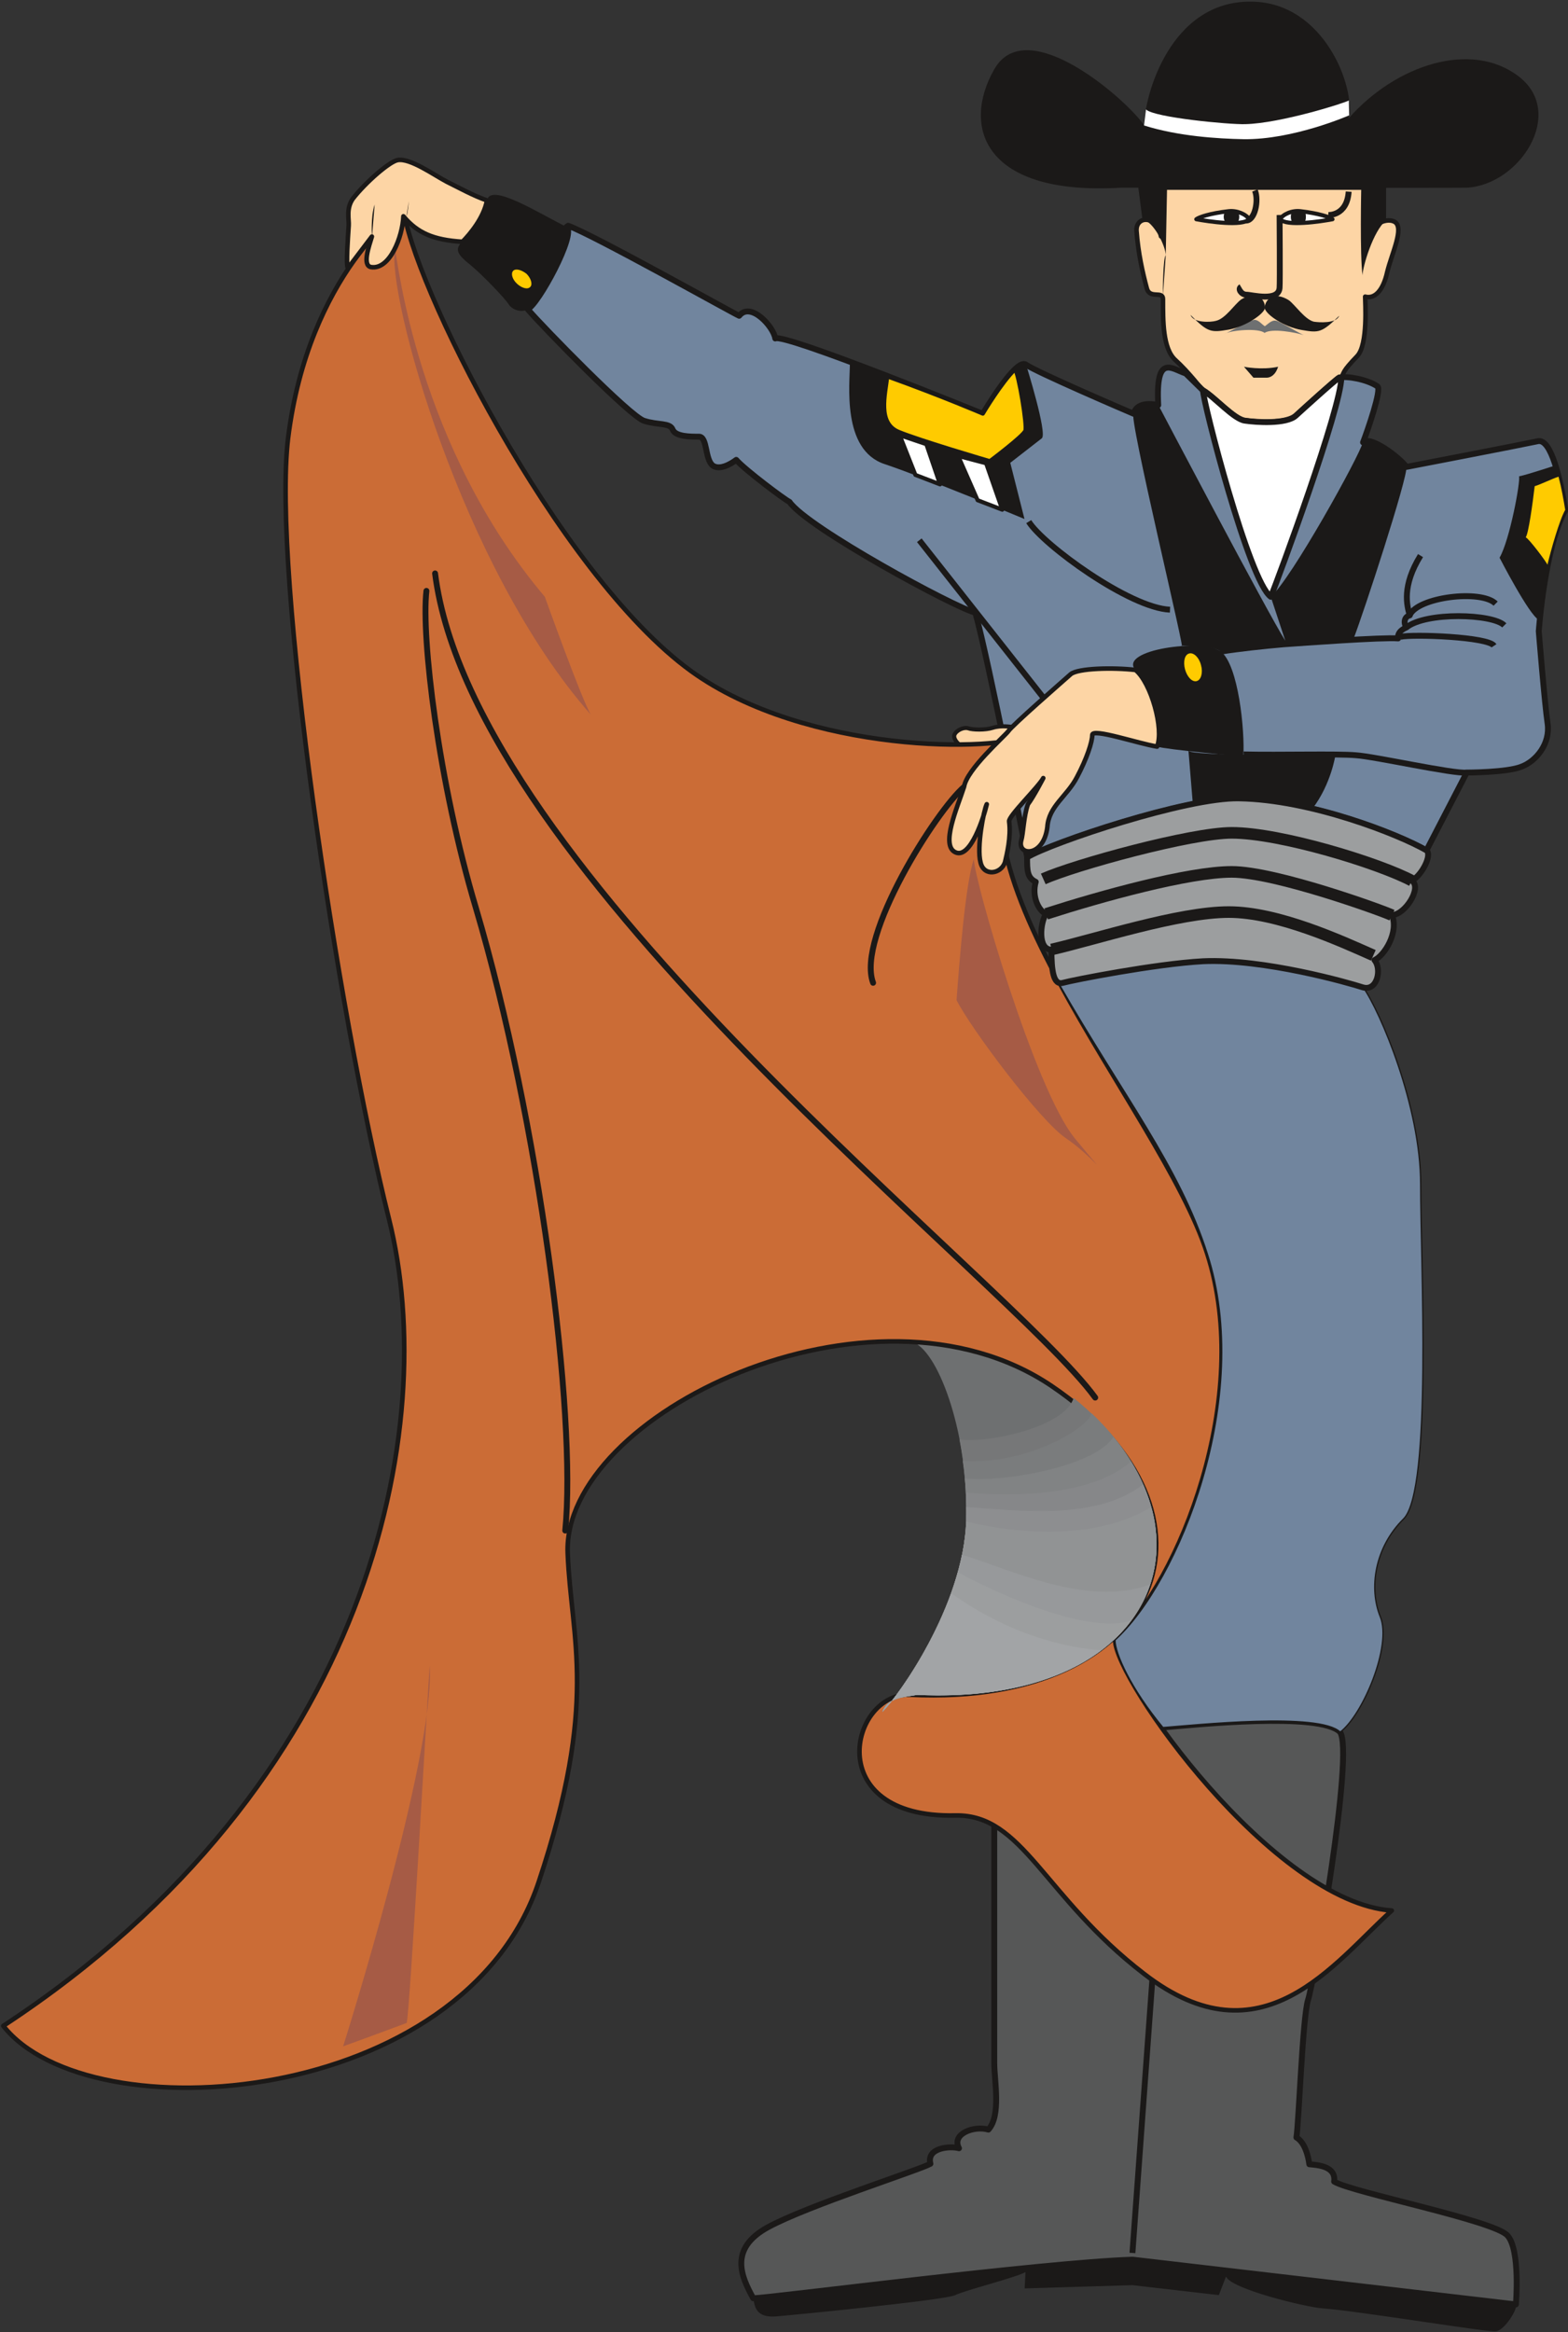 <svg xmlns="http://www.w3.org/2000/svg" version="1.2" width="96.01mm" height="539.528" viewBox="0 0 9601 14275" preserveAspectRatio="xMidYMid" fill-rule="evenodd" stroke-width="28.222" stroke-linejoin="round" xml:space="preserve"><rect x="0" y="0" width="9601" height="14275" fill="#333333" stroke="none"/><defs class="ClipPathGroup"><clipPath id="a" clipPathUnits="userSpaceOnUse"><path d="M0 0h9601v14275H0z"/></clipPath></defs><g class="SlideGroup"><g class="Slide" clip-path="url(#a)"><g class="Page"><g class="com.sun.star.drawing.ClosedBezierShape"><path class="BoundingBox" fill="none" d="M5403 8219h1682v2260H5403z"/><path fill="#6E7071" d="M6480 8483c1062 759 690 1964-864 1890-89 16-178 16-213 105 106-105 496-653 514-1165 17-513-161-1023-319-1094 122 0 601 35 882 264Z"/></g><g class="com.sun.star.drawing.ClosedBezierShape"><path class="BoundingBox" fill="none" d="M4521 10516h4785v3612H4521z"/><path fill="#565757" d="M7120 10574c196-16 960-96 1085 28 89 121-160 1535-196 1641-33 105-56 747-71 841 66 38 79 164 79 164 53 5 165 12 152 106 107 66 986 239 1062 331 79 88 51 421 51 421l-2347-274c-558 18-2252 239-2323 236-73-132-151-302 89-434 241-132 930-351 996-389-26-100 124-110 175-95-48-89 94-140 180-114 79-86 36-300 36-407v-2045l1032-10Z"/><path fill="none" stroke="#1B1918" stroke-width="36" stroke-linejoin="miter" d="M7120 10574c196-16 960-96 1085 28 89 121-160 1535-196 1641-33 105-56 747-71 841 66 38 79 164 79 164 53 5 165 12 152 106 107 66 986 239 1062 331 79 88 51 421 51 421l-2347-274c-558 18-2252 239-2323 236-73-132-151-302 89-434 241-132 930-351 996-389-26-100 124-110 175-95-48-89 94-140 180-114 79-86 36-300 36-407v-2045l1032-10Z"/></g><g fill="none" class="com.sun.star.drawing.LineShape"><path class="BoundingBox" d="M6916 10882h249v2912h-249z"/><path stroke="#1B1918" stroke-width="36" stroke-linejoin="miter" d="m6934 13791 212-2907"/></g><g class="com.sun.star.drawing.ClosedBezierShape"><path class="BoundingBox" fill="none" d="M6006 10h3416v1145H6006z"/><path fill="#1B1918" d="M6864 1149s2048 2 2117 0c327-18 609-460 317-682-289-221-750-71-1040 257 44-186-149-707-591-714-503-10-661 582-661 758-99-150-717-697-918-344-202 354-63 775 776 725Z"/></g><g class="com.sun.star.drawing.ClosedBezierShape"><path class="BoundingBox" fill="none" d="M6945 1133h1633v2543H6945z"/><path fill="#FDD5A5" d="M7109 1148v299c-26-132-154-127-150-35 10 139 38 259 63 353 18 68 99 12 99 66 0 132-2 302 76 373 79 71 168 186 168 186 0 72 282 1166 415 1263 46-107 432-1156 432-1342 23-36 2-31 99-132 66-71 48-328 48-363 56 15 109-33 135-150 28-115 106-272 46-308-64-35-168 44-168 89v-299H7109Z"/><path fill="none" stroke="#1B1918" stroke-width="28" stroke-linejoin="miter" d="M7109 1148v299c-26-132-154-127-150-35 10 139 38 259 63 353 18 68 99 12 99 66 0 132-2 302 76 373 79 71 168 186 168 186 0 72 282 1166 415 1263 46-107 432-1156 432-1342 23-36 2-31 99-132 66-71 48-328 48-363 56 15 109-33 135-150 28-115 106-272 46-308-64-35-168 44-168 89v-299H7109Z"/></g><g class="com.sun.star.drawing.ClosedBezierShape"><path class="BoundingBox" fill="none" d="M7822 1279h367v101h-367z"/><path fill="#FFF" d="M7838 1342c17-30 73-56 126-49 111 13 179 36 195 49-74 14-283 45-321 0Z"/><path fill="none" stroke="#1B1918" stroke-width="25" stroke-linejoin="miter" d="M7838 1342c17-30 73-56 126-49 111 13 179 36 195 49-74 14-283 45-321 0Z"/></g><g class="com.sun.star.drawing.ClosedBezierShape"><path class="BoundingBox" fill="none" d="M7295 1279h371v101h-371z"/><path fill="#FFF" d="M7649 1342c-18-30-76-56-128-49-112 13-179 36-196 49 76 14 283 45 324 0Z"/><path fill="none" stroke="#1B1918" stroke-width="25" stroke-linejoin="miter" d="M7649 1342c-18-30-76-56-128-49-112 13-179 36-196 49 76 14 283 45 324 0Z"/></g><g class="com.sun.star.drawing.ClosedBezierShape"><path class="BoundingBox" fill="none" d="M7496 1957h488v96h-488z"/><path fill="#6E7071" d="M7496 2044c27-8 162-90 190-86 25 5 38 26 59 39 28-21 49-46 82-29 35 16 132 73 155 83-44-15-196-44-239-13-34-31-202-18-247 6Z"/></g><g class="com.sun.star.drawing.ClosedBezierShape"><path class="BoundingBox" fill="none" d="M2804 1193h676v712h-676z"/><path fill="#1B1918" d="M3468 1389c-177-89-464-271-486-163-22 107-106 206-151 252-42 43-42 72 45 140 87 72 220 214 238 244 22 36 83 54 116 31 61-26 301-461 238-504Z"/></g><g class="com.sun.star.drawing.ClosedBezierShape"><path class="BoundingBox" fill="none" d="M3203 1361h6402v3918H3203z"/><path fill="#71859E" d="M3469 1389c61 43-175 478-238 503l2 3c94 109 627 656 711 681 87 28 158 10 175 54 18 43 107 43 161 43 53 0 35 142 86 178 53 35 142-36 142-36 53 61 300 246 326 257 107 157 1016 650 1138 678 81 289 318 1499 318 1499 150-89 978-368 1298-360 440 7 978 221 1146 317l247-477s248 0 335-36c89-33 178-140 160-264-18-122-54-565-54-565s36-516 163-742c-30-180-86-442-170-421-117 25-803 157-803 157-46-61-221-193-266-150 27-71 116-325 88-343-66-44-185-64-233-54-23 13-230 202-265 235-59 53-247 40-313 30-66-7-185-144-256-185l-107-105c-86-28-185-125-168 194-78-18-139 0-150 53-43-18-599-257-660-301-61-45-264 301-264 301s-1218-496-1271-461c-10-71-150-228-221-139-41-18-897-498-1047-551l-10 7Z"/><path fill="none" stroke="#1B1918" stroke-width="36" stroke-linejoin="miter" d="M3469 1389c61 43-175 478-238 503l2 3c94 109 627 656 711 681 87 28 158 10 175 54 18 43 107 43 161 43 53 0 35 142 86 178 53 35 142-36 142-36 53 61 300 246 326 257 107 157 1016 650 1138 678 81 289 318 1499 318 1499 150-89 978-368 1298-360 440 7 978 221 1146 317l247-477s248 0 335-36c89-33 178-140 160-264-18-122-54-565-54-565s36-516 163-742c-30-180-86-442-170-421-117 25-803 157-803 157-46-61-221-193-266-150 27-71 116-325 88-343-66-44-185-64-233-54-23 13-230 202-265 235-59 53-247 40-313 30-66-7-185-144-256-185l-107-105c-86-28-185-125-168 194-78-18-139 0-150 53-43-18-599-257-660-301-61-45-264 301-264 301s-1218-496-1271-461c-10-71-150-228-221-139-41-18-897-498-1047-551l-10 7Z"/></g><g class="com.sun.star.drawing.ClosedBezierShape"><path class="BoundingBox" fill="none" d="M7347 2293h885v1389h-885z"/><path fill="#FFF" d="M8201 2311c-23 12-230 200-266 233-58 54-246 41-312 31-67-8-186-145-257-186 0 71 282 1167 415 1264 45-107 432-1157 432-1342h-12Z"/><path fill="none" stroke="#1B1918" stroke-width="36" stroke-linejoin="miter" d="M8201 2311c-23 12-230 200-266 233-58 54-246 41-312 31-67-8-186-145-257-186 0 71 282 1167 415 1264 45-107 432-1157 432-1342h-12Z"/></g><g class="com.sun.star.drawing.ClosedBezierShape"><path class="BoundingBox" fill="none" d="M6938 3952h678v681h-678z"/><path fill="#1B1918" d="M6952 4101c109 110 175 362 132 469 53 18 529 61 529 61 10-158-30-563-139-644-107-80-628-10-522 114Z"/></g><g class="com.sun.star.drawing.ClosedBezierShape"><path class="BoundingBox" fill="none" d="M5200 2223h1187v956H5200z"/><path fill="#1B1918" d="M6283 2233c-61-45-265 300-265 300s-389-168-814-310c0 124-52 531 213 618 265 89 856 336 856 336l-87-344 193-150c36-28-96-450-96-450Z"/></g><g class="com.sun.star.drawing.ClosedBezierShape"><path class="BoundingBox" fill="none" d="M5401 2243h893v595h-893z"/><path fill="#FFCB00" d="M6215 2261c-82 78-197 271-197 271s-259-111-585-228c-13 114-60 285 68 339 127 53 560 180 560 180s204-153 217-186c13-30-41-354-63-376Z"/><path fill="none" stroke="#1B1918" stroke-width="25" stroke-linejoin="miter" d="M6215 2261c-82 78-197 271-197 271s-259-111-585-228c-13 114-60 285 68 339 127 53 560 180 560 180s204-153 217-186c13-30-41-354-63-376Z"/></g><g class="com.sun.star.drawing.PolyPolygonShape"><path class="BoundingBox" fill="none" d="M5487 2643h291v345h-291z"/><path fill="#FFF" d="m5509 2664 96 243 151 58-84-246-163-55Z"/><path fill="none" stroke="#1B1918" stroke-width="25" stroke-linejoin="miter" d="m5509 2664 96 243 151 58-84-246-163-55Z"/></g><g class="com.sun.star.drawing.PolyPolygonShape"><path class="BoundingBox" fill="none" d="M5845 2772h314v371h-314z"/><path fill="#FFF" d="m5867 2791 119 271 151 58-99-284-171-45Z"/><path fill="none" stroke="#1B1918" stroke-width="25" stroke-linejoin="miter" d="m5867 2791 119 271 151 58-99-284-171-45Z"/></g><g class="com.sun.star.drawing.ClosedBezierShape"><path class="BoundingBox" fill="none" d="M5830 4433h405v185h-405z"/><path fill="#FDD5A5" d="M6204 4450c-17 0-71-12-125 5-46 15-124 13-151 3-25-8-71 10-84 40-11 32 43 85 108 98 81 17 114 0 114 0l138-146Z"/><path fill="none" stroke="#1B1918" stroke-width="25" stroke-linejoin="miter" d="M6204 4450c-17 0-71-12-125 5-46 15-124 13-151 3-25-8-71 10-84 40-11 32 43 85 108 98 81 17 114 0 114 0l138-146Z"/></g><g class="com.sun.star.drawing.ClosedBezierShape"><path class="BoundingBox" fill="none" d="M-1 1244h8558v11551H-1z"/><path fill="#CB6C36" d="M6299 4498c-177 107-1361 119-2066-389-828-599-1727-2415-1762-2839 0 0-582 406-707 1412-99 818 300 3510 618 4781 317 1270-104 3457-2362 4938 528 670 2821 495 3279-882 368-1104 198-1478 177-2011-35-846 1861-1768 2963-1024 1148 777 688 1964-864 1890-370-18-553 757 275 739 414-8 538 495 1156 970 723 559 1163-71 1516-388-724-51-1694-1410-1694-1656 388-353 848-1484 564-2365-282-888-1763-2470-1093-3176Z"/><path fill="none" stroke="#1B1918" stroke-width="28" stroke-linejoin="miter" d="M6299 4498c-177 107-1361 119-2066-389-828-599-1727-2415-1762-2839 0 0-582 406-707 1412-99 818 300 3510 618 4781 317 1270-104 3457-2362 4938 528 670 2821 495 3279-882 368-1104 198-1478 177-2011-35-846 1861-1768 2963-1024 1148 777 688 1964-864 1890-370-18-553 757 275 739 414-8 538 495 1156 970 723 559 1163-71 1516-388-724-51-1694-1410-1694-1656 388-353 848-1484 564-2365-282-888-1763-2470-1093-3176Z"/></g><g class="com.sun.star.drawing.ClosedBezierShape"><path class="BoundingBox" fill="none" d="M6479 5876h2240v4734H6479z"/><path fill="#71859E" d="M6485 6024c388 678 737 1116 907 1650 285 881-175 2012-565 2365 0 82 97 298 294 536 195-15 960-96 1085 28 140-106 318-531 246-706-71-175-35-424 143-600 175-178 104-1570 104-2048 0-476-247-1057-353-1207-87-28-608-177-979-160-292 15-822 124-882 142Z"/><path fill="none" stroke="#1B1918" stroke-width="8" stroke-linejoin="miter" d="M6485 6024c388 678 737 1116 907 1650 285 881-175 2012-565 2365 0 82 97 298 294 536 195-15 960-96 1085 28 140-106 318-531 246-706-71-175-35-424 143-600 175-178 104-1570 104-2048 0-476-247-1057-353-1207-87-28-608-177-979-160-292 15-822 124-882 142Z"/></g><g class="com.sun.star.drawing.ClosedBezierShape"><path class="BoundingBox" fill="none" d="M2101 10195h533v2332h-533z"/><path fill="#A65B45" d="M2101 12526s565-1784 530-2330c-18 264-122 2134-141 2187 0 0-336 125-389 143Z"/></g><g class="com.sun.star.drawing.ClosedBezierShape"><path class="BoundingBox" fill="none" d="M2413 1516h1207v2860H2413z"/><path fill="#A65B45" d="M2418 1516c-53 284 406 1959 1200 2859-54-86-282-722-282-722-776-917-901-2049-918-2137Z"/></g><g class="com.sun.star.drawing.PolyPolygonShape"><path class="BoundingBox" fill="none" d="M6934 13830h1v158h-1z"/></g><g class="com.sun.star.drawing.ClosedBezierShape"><path class="BoundingBox" fill="none" d="M4613 13820h4672v453H4613z"/><path fill="#1B1918" d="m9282 14105-2335-275c125-63-1829 194-2334 237 7 66 27 118 132 113 101-8 1049-101 1104-131 54-28 376-109 430-141l-5 100 660-20 529 61 44-114c28 76 490 188 591 195 216 16 1006 146 1060 141 53-3 139-141 124-166Z"/></g><g class="com.sun.star.drawing.ClosedBezierShape"><path class="BoundingBox" fill="none" d="M7005 615h1258v239H7005z"/><path fill="#FFF" d="m7017 670-12 98c210 66 450 81 608 84 304 5 648-146 648-146l-2-91c-23 15-418 140-634 145-101 3-560-41-608-90Z"/></g><g class="com.sun.star.drawing.ClosedBezierShape"><path class="BoundingBox" fill="none" d="M6939 2472h1675v1518H6939z"/><path fill="#1B1918" d="M7781 3653c125-107 546-867 564-946 46-43 221 89 267 150 7 71-262 892-323 1050 0 0-666 50-816 81-28-28-132-28-239-36 43 115-334-1438-292-1420 10-54 71-71 150-54 0 0 675 1284 778 1444l-89-269Z"/></g><g class="com.sun.star.drawing.ClosedBezierShape"><path class="BoundingBox" fill="none" d="M7277 4595h901v355h-901z"/><path fill="#1B1918" d="M7304 4923c44-35 573-63 733 26 114-150 140-327 140-327-79 0-883 8-900-27l27 328Z"/></g><g class="com.sun.star.drawing.ClosedBezierShape"><path class="BoundingBox" fill="none" d="M7121 1562h19v248h-19z"/><path fill="#1B1918" d="M7138 1562c-17 20-18 216-17 247l17-247Z"/></g><g class="com.sun.star.drawing.PolyPolygonShape"><path class="BoundingBox" fill="none" d="M8359 1684h1v133h-1z"/></g><g class="com.sun.star.drawing.ClosedBezierShape"><path class="BoundingBox" fill="none" d="M6970 1148h177v416h-177z"/><path fill="#1B1918" d="M6970 1148h176l-8 415c0-54-71-204-143-222-8-61-25-193-25-193Z"/></g><g class="com.sun.star.drawing.ClosedBezierShape"><path class="BoundingBox" fill="none" d="M8333 1148h156v538h-156z"/><path fill="#1B1918" d="M8335 1148h152v201c-79 64-144 286-144 336-17-121-8-537-8-537Z"/></g><g class="com.sun.star.drawing.ClosedBezierShape"><path class="BoundingBox" fill="none" d="M7744 1813h457v218h-457z"/><path fill="#1B1918" d="M7744 1887c0-56 58-106 148-49 38 28 96 116 152 131 31 5 138 13 156-36-107 105-125 105-229 87-107-18-217-92-227-133Z"/></g><g class="com.sun.star.drawing.ClosedBezierShape"><path class="BoundingBox" fill="none" d="M7290 1808h457v221h-457z"/><path fill="#1B1918" d="M7746 1885c0-59-56-109-146-52-40 28-96 118-155 131-30 9-138 14-155-36 106 108 125 108 232 90 104-18 217-95 224-133Z"/></g><g fill="none" class="com.sun.star.drawing.OpenBezierShape"><path class="BoundingBox" d="M7630 1159h83v210h-83z"/><path stroke="#1B1918" stroke-width="36" stroke-linejoin="miter" d="M7684 1166c25 61 0 184-54 184"/></g><g fill="none" class="com.sun.star.drawing.OpenBezierShape"><path class="BoundingBox" d="M7573 1315h283v520h-283z"/><path stroke="#1B1918" stroke-width="36" stroke-linejoin="miter" d="M7835 1316s3 415 0 445c-5 89-171 43-203 43-30 0-55-35-33-48"/></g><g fill="none" class="com.sun.star.drawing.OpenBezierShape"><path class="BoundingBox" d="M8131 1171h146v165h-146z"/><path stroke="#1B1918" stroke-width="36" stroke-linejoin="miter" d="M8133 1316s115 7 125-143"/></g><g fill="none" class="com.sun.star.drawing.OpenBezierShape"><path class="BoundingBox" d="M7470 3391h1245v617H7470z"/><path stroke="#1B1918" stroke-width="36" stroke-linejoin="miter" d="M7473 3989c109-18 271-35 386-45 116-8 605-44 702-36-8-48 53-67 50-67-22-38-5-69 21-74-18-61-49-180 66-366"/></g><g fill="none" class="com.sun.star.drawing.OpenBezierShape"><path class="BoundingBox" d="M8614 3631h558v144h-558z"/><path stroke="#1B1918" stroke-width="36" stroke-linejoin="miter" d="M8631 3767c48-113 438-160 527-72"/></g><g fill="none" class="com.sun.star.drawing.OpenBezierShape"><path class="BoundingBox" d="M8599 3753h626v103h-626z"/><path stroke="#1B1918" stroke-width="36" stroke-linejoin="miter" d="M8611 3841c121-97 529-84 600-13"/></g><g fill="none" class="com.sun.star.drawing.OpenBezierShape"><path class="BoundingBox" d="M8571 3874h594v91h-594z"/><path stroke="#1B1918" stroke-width="36" stroke-linejoin="miter" d="M8575 3898c78-17 537 0 573 55"/></g><g fill="none" class="com.sun.star.drawing.OpenBezierShape"><path class="BoundingBox" d="M7614 4600h1370v149H7614z"/><path stroke="#1B1918" stroke-width="36" stroke-linejoin="miter" d="M7615 4618c223 5 572-5 686 5 115 7 601 116 679 106"/></g><g fill="none" class="com.sun.star.drawing.OpenBezierShape"><path class="BoundingBox" d="M6283 3183h883v568h-883z"/><path stroke="#1B1918" stroke-width="36" stroke-linejoin="miter" d="M6299 3193c88 142 618 529 865 539"/></g><g fill="none" class="com.sun.star.drawing.LineShape"><path class="BoundingBox" d="M5614 3295h791v989h-791z"/><path stroke="#1B1918" stroke-width="36" stroke-linejoin="miter" d="m5629 3307 760 964"/></g><g class="com.sun.star.drawing.ClosedBezierShape"><path class="BoundingBox" fill="none" d="M6271 4869h2493v1198H6271z"/><path fill="#9C9E9F" d="M8734 5205c-168-97-707-311-1147-318-320-7-1149 271-1298 361 0 79 0 125 53 150-26 89 18 178 63 196-35 51-53 219 33 219 0 125 11 221 71 203 61-17 565-116 857-132 371-17 893 132 979 160 89 26 117-114 71-167 61-28 150-169 107-276 79 0 186-167 122-210 64-36 125-160 89-186Z"/><path fill="none" stroke="#1B1918" stroke-width="36" stroke-linejoin="miter" d="M8734 5205c-168-97-707-311-1147-318-320-7-1149 271-1298 361 0 79 0 125 53 150-26 89 18 178 63 196-35 51-53 219 33 219 0 125 11 221 71 203 61-17 565-116 857-132 371-17 893 132 979 160 89 26 117-114 71-167 61-28 150-169 107-276 79 0 186-167 122-210 64-36 125-160 89-186Z"/></g><g fill="none" class="com.sun.star.drawing.OpenBezierShape"><path class="BoundingBox" d="M6373 5062h2290v362H6373z"/><path stroke="#1B1918" stroke-width="71" stroke-linejoin="miter" d="M6388 5380c193-86 905-282 1154-282 299 0 902 186 1103 293"/></g><g fill="none" class="com.sun.star.drawing.OpenBezierShape"><path class="BoundingBox" d="M6395 5301h2145v334H6395z"/><path stroke="#1B1918" stroke-width="71" stroke-linejoin="miter" d="M6406 5594c332-107 872-257 1136-257 269 0 928 239 981 265"/></g><g fill="none" class="com.sun.star.drawing.OpenBezierShape"><path class="BoundingBox" d="M6431 5547h1994v335H6431z"/><path stroke="#1B1918" stroke-width="71" stroke-linejoin="miter" d="M6439 5812c266-61 778-229 1085-229 302 0 689 178 885 265"/></g><g class="com.sun.star.drawing.ClosedBezierShape"><path class="BoundingBox" fill="none" d="M5857 5258h861v1873h-861z"/><path fill="#A65B45" d="M5963 5258c-53 157-89 636-106 864 88 175 514 743 672 847 160 107 300 300 53 0s-619-1590-619-1711Z"/></g><g fill="none" class="com.sun.star.drawing.OpenBezierShape"><path class="BoundingBox" d="M2646 3491h4079v5083H2646z"/><path stroke="#1B1918" stroke-width="36" stroke-linecap="round" d="M2664 3510c231 1833 3529 4339 4042 5045"/></g><g fill="none" class="com.sun.star.drawing.OpenBezierShape"><path class="BoundingBox" d="M2587 3598h906v5790h-906z"/><path stroke="#1B1918" stroke-width="36" stroke-linecap="round" d="M2611 3617c-32 281 72 1168 303 1941 387 1306 618 3105 547 3811"/></g><g fill="none" class="com.sun.star.drawing.OpenBezierShape"><path class="BoundingBox" d="M5314 4798h610v1237h-610z"/><path stroke="#1B1918" stroke-width="36" stroke-linecap="round" d="M5904 4816c-168 142-663 918-558 1200"/></g><g class="com.sun.star.drawing.ClosedBezierShape"><path class="BoundingBox" fill="none" d="M9182 2850h403v945h-403z"/><path fill="#1B1918" d="M9523 2850c28 83 46 187 61 271-54 94-137 537-163 672-57-26-239-379-239-379 63-110 129-468 119-498 61-13 209-64 222-66Z"/></g><g class="com.sun.star.drawing.ClosedBezierShape"><path class="BoundingBox" fill="none" d="M9342 2918h243v540h-243z"/><path fill="#FFCB00" d="M9475 3457c22-91 73-273 109-336-10-61-23-135-41-203-33 10-123 53-146 58-12 102-38 293-55 313 17 5 127 150 133 168Z"/></g><g class="com.sun.star.drawing.ClosedBezierShape"><path class="BoundingBox" fill="none" d="M7493 1293h96v77h-96z"/><path fill="#1B1918" d="M7542 1368c36 0 46-15 46-41 0-27-12-34-51-34-34 0-44 7-44 34 0 26 10 41 49 41Z"/></g><g class="com.sun.star.drawing.ClosedBezierShape"><path class="BoundingBox" fill="none" d="M7903 1290h94v79h-94z"/><path fill="#1B1918" d="M7949 1367c44 0 47-15 47-42 0-25-8-37-49-35-33 2-43 10-43 35 0 27 5 42 45 42Z"/></g><g class="com.sun.star.drawing.ClosedBezierShape"><path class="BoundingBox" fill="none" d="M7251 3999h110v173h-110z"/><path fill="#FFCB00" d="M7328 4169c26-7 39-51 26-97-12-49-46-79-72-72-29 7-38 51-26 97 13 47 44 80 72 72Z"/></g><g class="com.sun.star.drawing.ClosedBezierShape"><path class="BoundingBox" fill="none" d="M3135 1650h121v117h-121z"/><path fill="#FFCB00" d="M3247 1756c15-15 5-52-23-80-32-25-67-34-82-18s-6 52 25 80c29 26 64 36 80 18Z"/></g><g class="com.sun.star.drawing.ClosedBezierShape"><path class="BoundingBox" fill="none" d="M7617 2245h210v68h-210z"/><path fill="#1B1918" d="M7617 2245s107 22 209 0c-18 56-51 67-71 67h-80l-58-67Z"/></g><g class="com.sun.star.drawing.ClosedBezierShape"><path class="BoundingBox" fill="none" d="M5799 4078h1314v1276H5799z"/><path fill="#FDD5A5" d="M6174 4476c18-31 337-309 382-349 44-37 259-42 397-26 96 79 175 362 132 469-115-18-397-115-397-71 0 43-33 144-94 259-61 117-173 177-181 305-23 186-185 178-160 82 13-43 15-149 41-222 35-46 94-160 94-160-28 53-214 233-209 265 13 96-15 206-25 249-23 73-130 91-150 2-25-94 20-321 38-356-18 79-99 334-190 295-96-40 10-275 51-402 17-107 246-307 271-340Z"/><path fill="none" stroke="#1B1918" stroke-width="28" stroke-linejoin="miter" d="M6174 4476c18-31 337-309 382-349 44-37 259-42 397-26 96 79 175 362 132 469-115-18-397-115-397-71 0 43-33 144-94 259-61 117-173 177-181 305-23 186-185 178-160 82 13-43 15-149 41-222 35-46 94-160 94-160-28 53-214 233-209 265 13 96-15 206-25 249-23 73-130 91-150 2-25-94 20-321 38-356-18 79-99 334-190 295-96-40 10-275 51-402 17-107 246-307 271-340Z"/></g><g class="com.sun.star.drawing.ClosedBezierShape"><path class="BoundingBox" fill="none" d="M2111 965h889v704h-889z"/><path fill="#FDD5A5" d="M2470 1324c85 101 182 145 362 156 46-47 130-146 150-253-86-30-168-76-247-115-78-41-224-146-300-132-48 8-193 132-275 237-42 61-22 125-25 165-5 79-17 238-5 260 23-30 147-194 147-194-17 57-61 177-5 187 115 18 193-187 198-311Z"/><path fill="none" stroke="#1B1918" stroke-width="28" stroke-linejoin="miter" d="M2470 1324c85 101 182 145 362 156 46-47 130-146 150-253-86-30-168-76-247-115-78-41-224-146-300-132-48 8-193 132-275 237-42 61-22 125-25 165-5 79-17 238-5 260 23-30 147-194 147-194-17 57-61 177-5 187 115 18 193-187 198-311Z"/></g><g class="com.sun.star.drawing.ClosedBezierShape"><path class="BoundingBox" fill="none" d="M2276 1251h19v199h-19z"/><path fill="#1B1918" d="M2278 1449s-10-120 16-197l-16 197Z"/></g><g class="com.sun.star.drawing.ClosedBezierShape"><path class="BoundingBox" fill="none" d="M2489 1231h15v94h-15z"/><path fill="#1B1918" d="M2489 1324c8-13 14-92 14-92l-14 92Z"/></g><g class="com.sun.star.drawing.ClosedBezierShape"><path class="BoundingBox" fill="none" d="M7049 9224h30v163h-30z"/><path fill="#6E7071" d="M7049 9225c16 53 27 107 29 161l-29-161Z"/></g><g class="com.sun.star.drawing.ClosedBezierShape"><path class="BoundingBox" fill="none" d="M5403 8557h1679v1922H5403z"/><path fill="#767778" d="M6574 8557c940 759 544 1888-958 1817-89 15-178 15-213 104 106-104 495-653 513-1165 5-172-11-348-41-502 180 25 646-77 699-254Z"/></g><g class="com.sun.star.drawing.ClosedBezierShape"><path class="BoundingBox" fill="none" d="M5403 8651h1680v1828H5403z"/><path fill="#7A7C7D" d="M6684 8651c797 756 373 1791-1068 1723-89 15-178 15-213 104 106-104 495-653 513-1165 2-127-3-251-21-370 382 25 761-193 789-292Z"/></g><g class="com.sun.star.drawing.ClosedBezierShape"><path class="BoundingBox" fill="none" d="M5402 8795h1680v1684H5402z"/><path fill="#818384" d="M6818 8796c605 736 150 1641-1202 1578-89 15-178 15-213 104 106-104 495-653 513-1164 2-89 0-178-8-264 236 25 793-72 910-254Z"/></g><g class="com.sun.star.drawing.ClosedBezierShape"><path class="BoundingBox" fill="none" d="M5403 8945h1681v1535H5403z"/><path fill="#868789" d="M6926 8946c434 704-48 1487-1310 1429-89 15-178 15-213 104 106-104 496-654 514-1165 2-59 0-120-3-178 188 18 742 46 1012-190Z"/></g><g class="com.sun.star.drawing.ClosedBezierShape"><path class="BoundingBox" fill="none" d="M5403 9086h1680v1395H5403z"/><path fill="#8D8E90" d="M6999 9086c294 663-204 1345-1383 1289-89 16-178 16-213 104 106-104 495-653 513-1165v-89c299 18 793 89 1083-139Z"/></g><g class="com.sun.star.drawing.ClosedBezierShape"><path class="BoundingBox" fill="none" d="M5403 9225h1680v1254H5403z"/><path fill="#919394" d="M7049 9225c171 614-337 1199-1433 1149-89 15-178 15-213 104 106-104 495-654 513-1165 71 18 697 176 1133-88Z"/></g><g class="com.sun.star.drawing.ClosedBezierShape"><path class="BoundingBox" fill="none" d="M5403 9385h1680v1094H5403z"/><path fill="#919394" d="M7078 9385c49 552-463 1034-1462 989-89 15-178 15-213 104 101-99 453-593 506-1076 236 132 1040 132 1169-17Z"/></g><g class="com.sun.star.drawing.ClosedBezierShape"><path class="BoundingBox" fill="none" d="M5403 9517h1640v963H5403z"/><path fill="#97999B" d="M7042 9699c-137 408-623 713-1426 674-89 16-178 16-213 105 93-92 396-517 487-961 290 86 766 325 1152 182Z"/></g><g class="com.sun.star.drawing.ClosedBezierShape"><path class="BoundingBox" fill="none" d="M5403 9624h1524v855H5403z"/><path fill="#9C9E9F" d="M6925 9921c-218 290-660 483-1309 453-89 15-178 15-213 104 86-84 350-451 462-854 289 157 808 378 1060 297Z"/></g><g class="com.sun.star.drawing.ClosedBezierShape"><path class="BoundingBox" fill="none" d="M5403 9753h1341v727H5403z"/><path fill="#A2A4A6" d="M6743 10102c-246 186-626 296-1127 273-89 16-178 16-213 104 76-73 294-374 422-725 117 81 452 310 918 348Z"/></g></g></g></g></svg>
